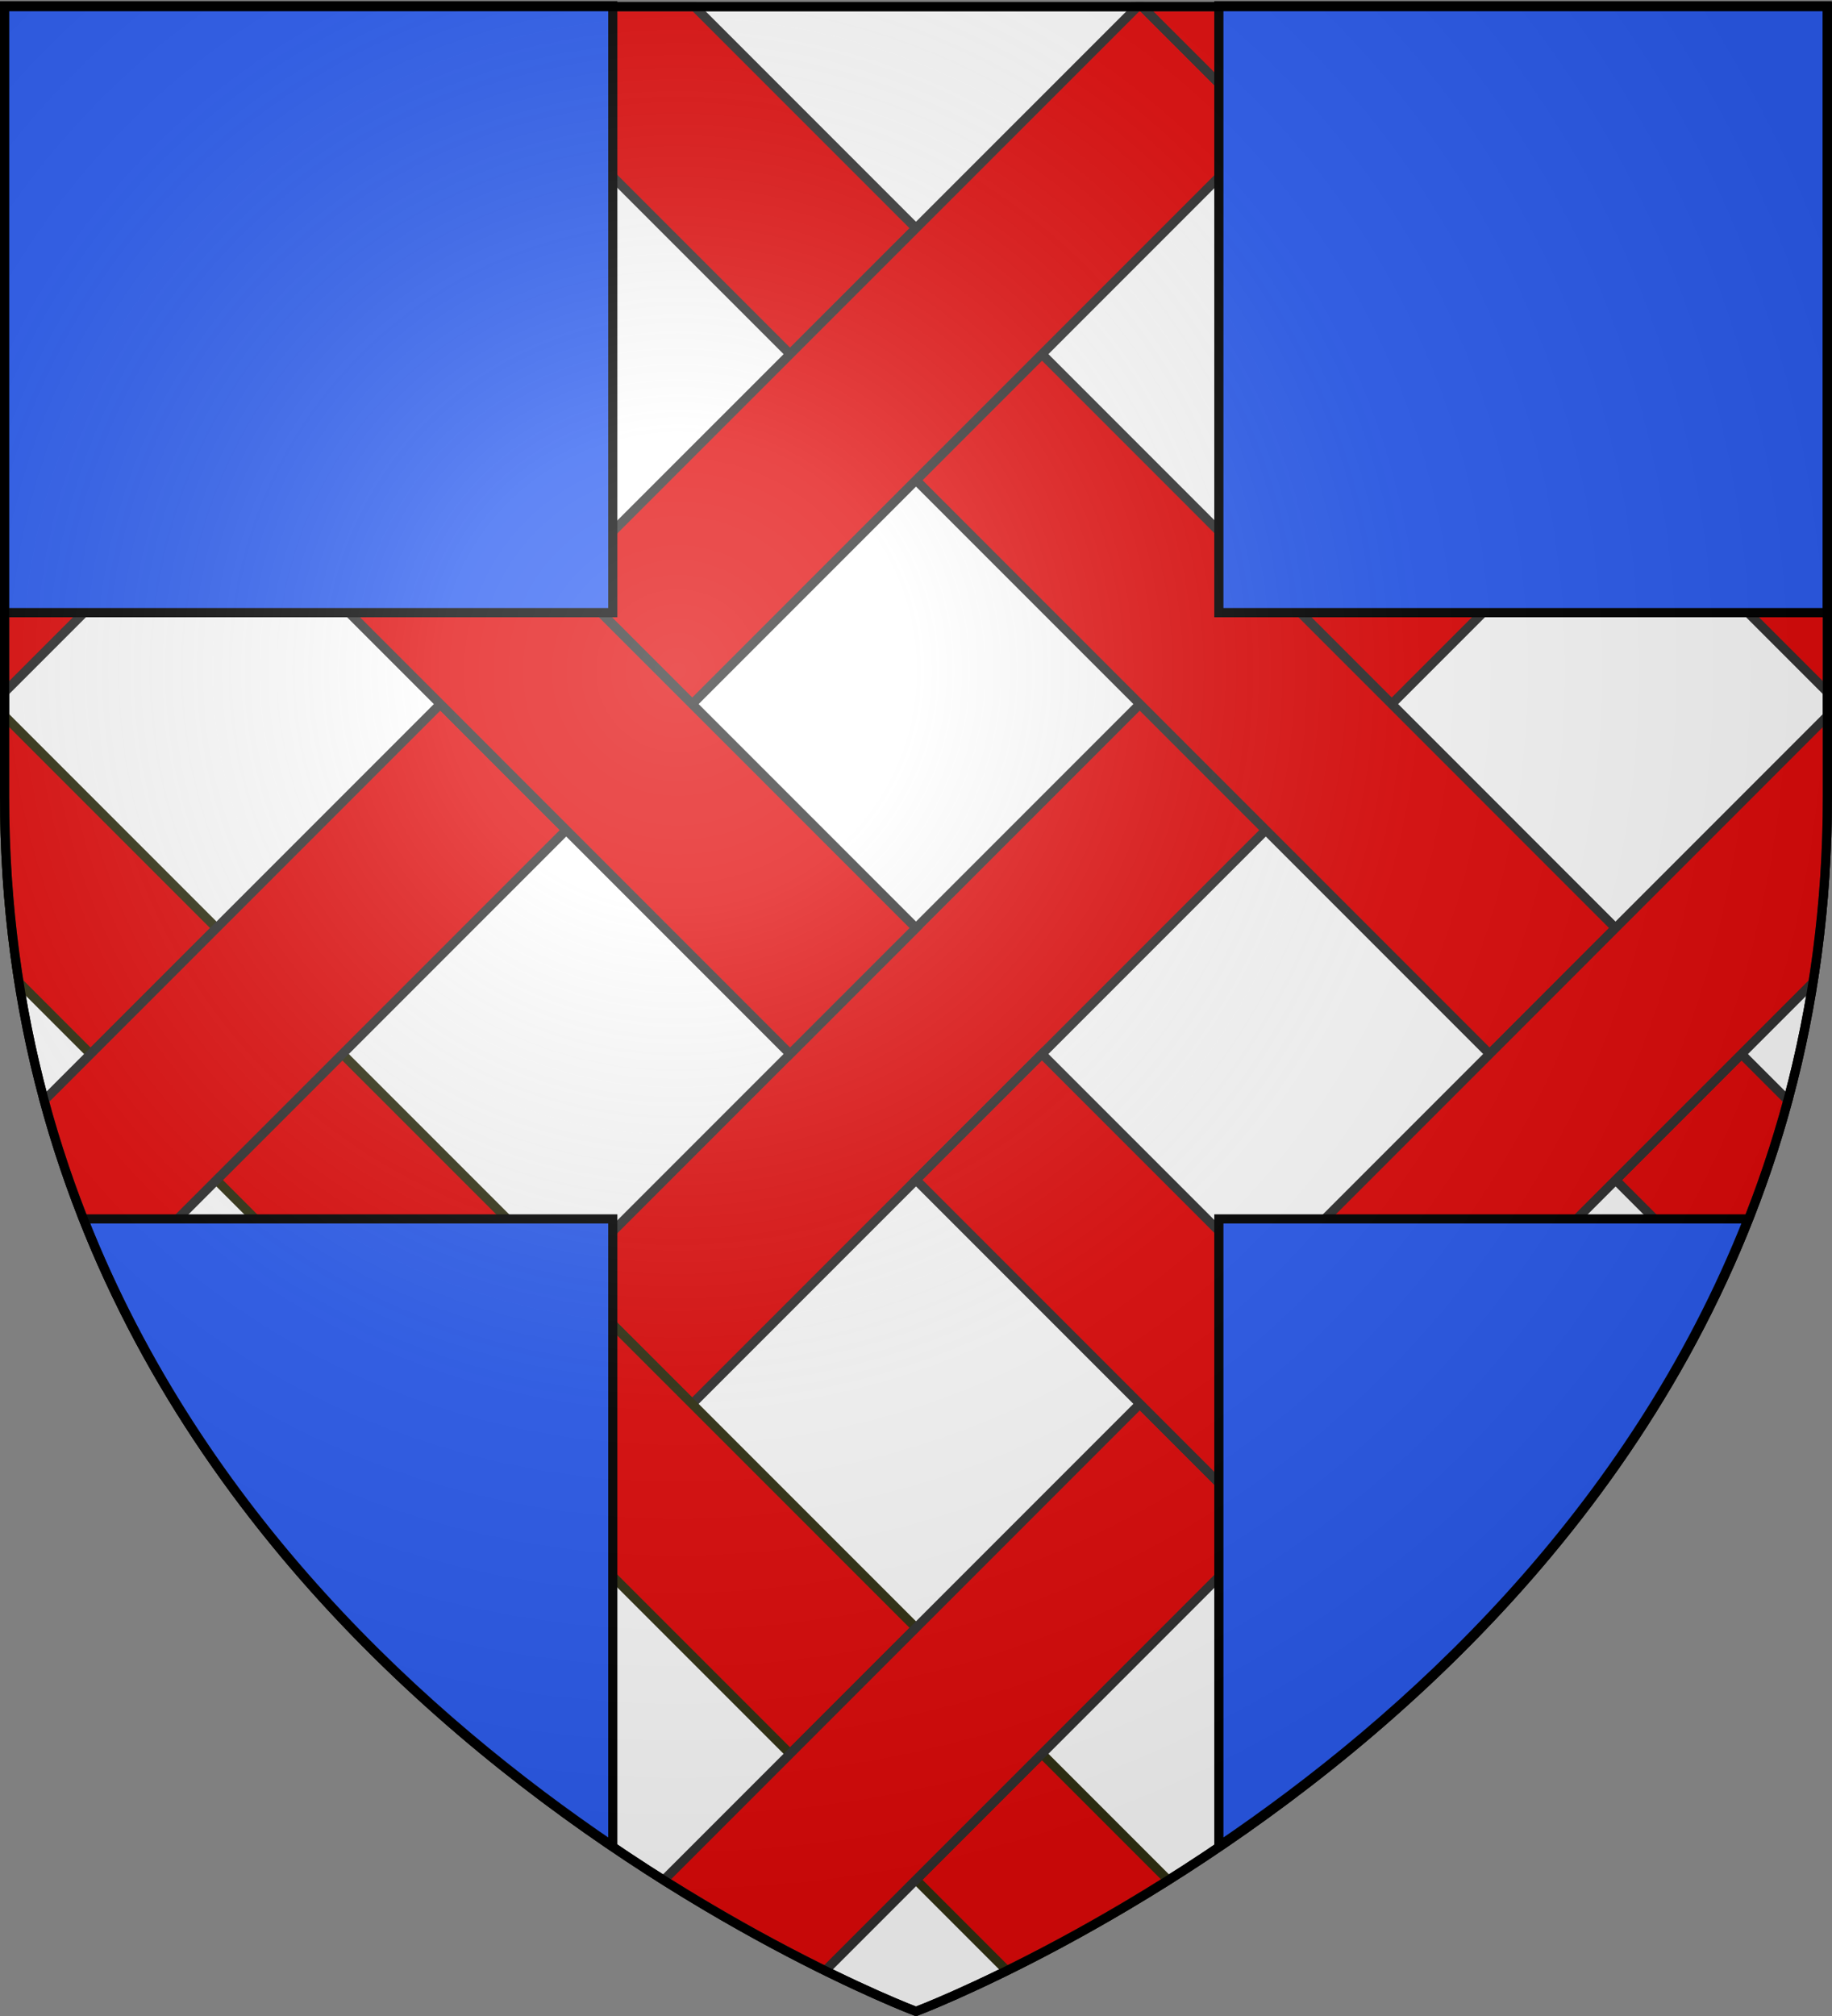 <svg xmlns="http://www.w3.org/2000/svg" xmlns:xlink="http://www.w3.org/1999/xlink" width="600" height="660" version="1.0"><rect width="100%" height="100%" fill="#808080" stroke="none"/><desc>Flag of Canton of Valais (Wallis)</desc><defs><radialGradient xlink:href="#a" id="b" cx="221.445" cy="226.331" r="300" fx="221.445" fy="226.331" gradientTransform="matrix(1.353 0 0 1.349 -77.63 -85.747)" gradientUnits="userSpaceOnUse"/><linearGradient id="a"><stop offset="0" style="stop-color:white;stop-opacity:.314"/><stop offset=".19" style="stop-color:white;stop-opacity:.251"/><stop offset=".6" style="stop-color:#6b6b6b;stop-opacity:.125"/><stop offset="1" style="stop-color:black;stop-opacity:.125"/></linearGradient></defs><g style="display:inline"><path d="M300 658.5s298.5-112.32 298.5-397.772V2.176H1.5v258.552C1.5 546.18 300 658.5 300 658.5z" style="fill:#fff;fill-opacity:1;fill-rule:evenodd;stroke:#000;stroke-width:3;stroke-linecap:butt;stroke-linejoin:miter;stroke-miterlimit:4;stroke-opacity:1;stroke-dasharray:none;display:inline"/><path d="M598.5 5.313 414.563 189.25l41.218 41.25L598.5 87.781zM373.313 230.5 185.438 418.375l41.25 41.219L414.563 271.75zM144.188 459.625 94.03 509.781c12.915 15.354 26.512 29.377 40.281 42.188l51.125-51.125zM143.375 2.188 1.5 144.094v82.5L185.438 42.625 145 2.188z" style="fill:#e20909;fill-opacity:1;stroke:#313131;stroke-width:3;stroke-miterlimit:4;stroke-opacity:1;stroke-dasharray:none;display:inline"/><path d="M1.5 234.406v26.313c0 21.248 1.657 41.551 4.719 60.906l23.437 23.438 41.25-41.25zm110.625 110.657-41.25 41.25L258.75 574.156l41.25-41.25zM341.25 574.156 300 615.406l29.75 29.75c14.172-6.977 32.462-16.772 52.875-29.625z" style="fill:#e20909;fill-opacity:1;stroke:#313113;stroke-width:3;stroke-miterlimit:4;stroke-opacity:1;stroke-dasharray:none;display:inline"/><path d="m145 2.188 113.75 113.75L300 74.718l-72.531-72.53zm196.25 113.75L300 157.188l187.875 187.875 41.219-41.25zm229.094 229.125-41.219 41.25 34.281 34.28c8.831-18.857 16.382-38.93 22.157-60.312z" style="fill:#e20909;fill-opacity:1;stroke:#313131;stroke-width:3;stroke-miterlimit:4;stroke-opacity:1;stroke-dasharray:none;display:inline"/><path d="M598.5 234.406 414.563 418.375l41.25 41.25L593.78 321.656c3.065-19.364 4.719-39.678 4.719-60.937zM373.313 459.594 217.375 615.53c20.413 12.853 38.703 22.648 52.875 29.625l144.313-144.312zM372.531 2.188 185.438 189.25l41.25 41.25L414.563 42.625l-40.47-40.437zM144.22 230.5 14.438 360.281c5.774 21.381 13.325 41.455 22.156 60.313L185.438 271.75z" style="fill:#e20909;fill-opacity:1;stroke:#313131;stroke-width:3;stroke-miterlimit:4;stroke-opacity:1;stroke-dasharray:none;display:inline"/><path d="M1.5 5.313V87.78l28.156 28.156 41.219-41.25zm110.625 110.625-41.219 41.25L258.75 345.063l41.25-41.25zM341.25 345.063 300 386.28 465.688 551.97c13.769-12.811 27.366-26.834 40.28-42.188zM374.094 2.188l113.781 113.75 41.25-41.25-72.5-72.5zm196.25 113.75-41.25 41.25 69.406 69.406v-82.5z" style="fill:#e20909;fill-opacity:1;stroke:#313131;stroke-width:3;stroke-miterlimit:4;stroke-opacity:1;stroke-dasharray:none;display:inline"/><path d="M1.442 1.89v198.687h199.25V1.889zm397.75 0v198.687h199.25V1.889zM27.348 399.045c38.32 97.099 112.165 163.906 173.344 205.343V399.046zm371.844 0v205.343c61.18-41.437 135.023-108.244 173.344-205.343z" style="fill:#2b5df2;fill-opacity:1;fill-rule:evenodd;stroke:#000;stroke-width:3;stroke-linecap:butt;stroke-linejoin:miter;stroke-miterlimit:4;stroke-opacity:1;display:inline"/></g><path d="M300 658.5s298.5-112.32 298.5-397.772V2.176H1.5v258.552C1.5 546.18 300 658.5 300 658.5" style="opacity:1;fill:url(#b);fill-opacity:1;fill-rule:evenodd;stroke:none;stroke-width:1px;stroke-linecap:butt;stroke-linejoin:miter;stroke-opacity:1"/><path d="M300 658.5S1.5 546.18 1.5 260.728V2.176h597v258.552C598.5 546.18 300 658.5 300 658.5z" style="opacity:1;fill:none;fill-opacity:1;fill-rule:evenodd;stroke:#000;stroke-width:3;stroke-linecap:butt;stroke-linejoin:miter;stroke-miterlimit:4;stroke-dasharray:none;stroke-opacity:1"/></svg>